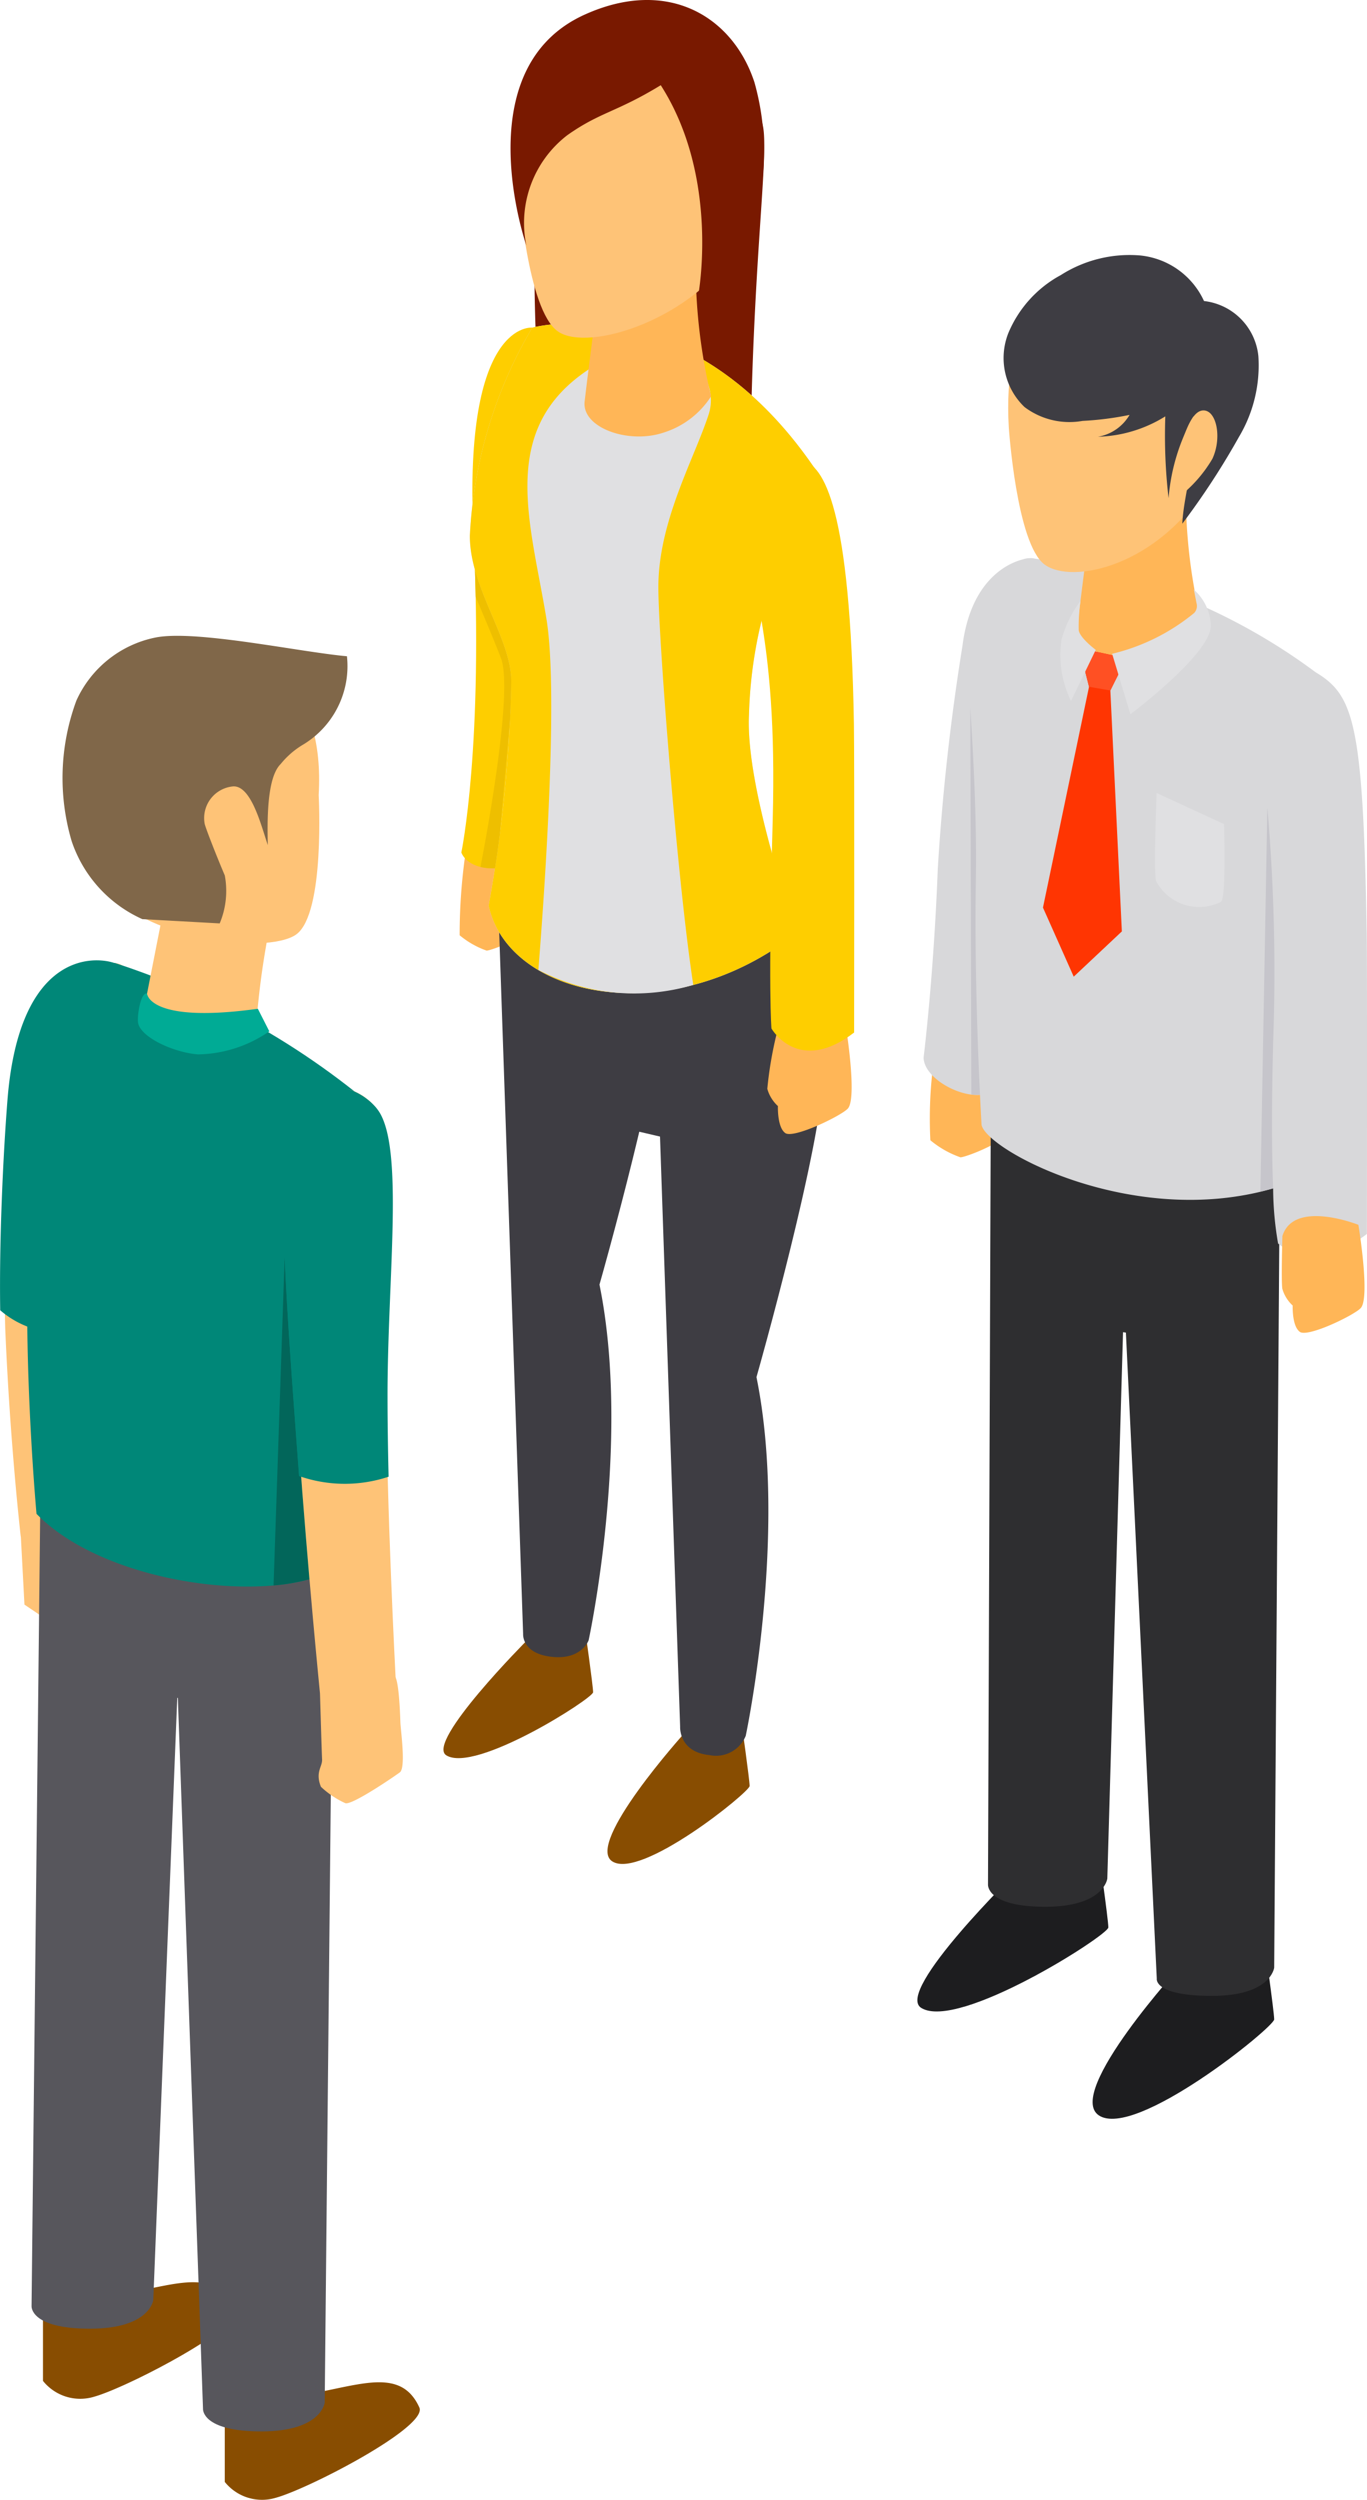<?xml version="1.0" encoding="UTF-8"?>
<svg xmlns="http://www.w3.org/2000/svg" width="65.922" height="120.547" viewBox="0 0 65.922 120.547">
  <g id="Group_205" data-name="Group 205" transform="translate(0)">
    <g id="woman" transform="translate(21.386)">
      <path id="Path_234" data-name="Path 234" d="M235.547,7.681c.327,1.417-.521,6.732-.6,16.708-.045,5.673-5.3,9.269-5.3,9.269A24.38,24.38,0,0,1,224.764,20.7c-.347-4.707-.224-8.847-.153-13.568.055-3.626,2.791-5.6,6.434-5.038C233.092,2.408,235.081,5.661,235.547,7.681Z" transform="translate(-220.151 -1.649)" fill="#791900"></path>
      <g id="Group_196" data-name="Group 196" transform="translate(0 78.484)">
        <path id="Path_235" data-name="Path 235" d="M203.627,447.653s-4.914,4.93-3.91,5.562c1.4.88,7.081-2.75,7.081-3.042s-.4-3.121-.4-3.121Z" transform="translate(-199.582 -447.052)" fill="#884d01"></path>
        <path id="Path_236" data-name="Path 236" d="M248.311,473.405s-4.754,5.284-3.462,6.15c1.373.919,6.633-3.339,6.633-3.63s-.4-3.121-.4-3.121Z" transform="translate(-236.718 -468.283)" fill="#884d01"></path>
      </g>
      <path id="Path_237" data-name="Path 237" d="M204.122,233.247a27.7,27.7,0,0,0-.31,4.153,4.214,4.214,0,0,0,1.3.74c.214,0,1.783-.6,1.966-1.012a2.1,2.1,0,0,0-.405-1.783,2.815,2.815,0,0,1-.448-1.7Z" transform="translate(-203.032 -192.298)" fill="#ffb657"></path>
      <path id="Path_238" data-name="Path 238" d="M230.049,247.612a14.429,14.429,0,0,0-2.818-8.4l-12.959-1.147,1.262,37s-.077.957,1.41,1.107c1.411.143,1.749-.8,1.749-.8s2.069-9.563.523-17.153c0,0,1.02-3.579,1.919-7.372l1,.233.97,28.452s-.077,1.225,1.41,1.375a1.549,1.549,0,0,0,1.754-.927s2.063-9.706.518-17.3C226.785,262.687,230.035,251.279,230.049,247.612Z" transform="translate(-211.693 -196.271)" fill="#3e3d43"></path>
      <path id="Path_239" data-name="Path 239" d="M207.91,90s-3.332-.38-2.838,9.871c.5,10.309-.582,15.439-.582,15.439s.223.762,1.533.762,1.527-.49,1.527-.49.478-11.966.536-12.546C208.312,100.772,210.43,90.569,207.91,90Z" transform="translate(-203.628 -74.201)" fill="#fece00"></path>
      <path id="Path_240" data-name="Path 240" d="M207.74,116.889a67.229,67.229,0,0,0,1.089-10.756c.035-2.1-1.995-4.536-1.995-7.073a21.828,21.828,0,0,1,3.009-10.041s7.9-2.165,14.01,7.372a21.533,21.533,0,0,0-3.558,11.293c-.183,3.594,2.312,10.511,2.312,10.511C216.554,122.988,208.723,121.382,207.74,116.889Z" transform="translate(-205.562 -73.218)" fill="#e0e0e2"></path>
      <path id="Path_241" data-name="Path 241" d="M207.74,116.889a67.229,67.229,0,0,0,1.089-10.756c.035-2.1-1.995-4.536-1.995-7.073a21.828,21.828,0,0,1,3.009-10.041s7.9-2.165,14.01,7.372a21.533,21.533,0,0,0-3.558,11.293c-.183,3.594,2.312,10.511,2.312,10.511C216.554,122.988,208.723,121.382,207.74,116.889Z" transform="translate(-205.562 -73.218)" fill="#fece00"></path>
      <path id="Path_242" data-name="Path 242" d="M209.093,170.866l.092,0c.073-.477.154-1.036.234-1.662l.489-5.489c.028-.59.049-1.193.059-1.806.027-1.645-1.215-3.5-1.752-5.448q.022.671.035,1.311c.493,1.154.971,2.3,1.223,2.962.658,1.739-.988,10.05-.991,10.066A2.61,2.61,0,0,0,209.093,170.866Z" transform="translate(-206.699 -128.991)" fill="#eebf00"></path>
      <path id="Path_243" data-name="Path 243" d="M230.611,126.184c-.763-4.954-1.684-16.675-1.684-19.184,0-3.172,1.723-6.169,2.425-8.326s-2.086-4.874-6.1-1.952-2.451,7.32-1.719,11.833c.579,3.569-.088,13.08-.393,16.908A9.995,9.995,0,0,0,230.611,126.184Z" transform="translate(-218.564 -78.689)" fill="#e0e0e2"></path>
      <path id="Path_244" data-name="Path 244" d="M238.926,73.636s-.405,3.063-.6,4.746c-.143,1.245,2.057,2.048,3.738,1.519a4.225,4.225,0,0,0,2.361-1.772,26.881,26.881,0,0,1-.742-6.543Z" transform="translate(-231.519 -59.018)" fill="#ffb657"></path>
      <path id="Path_245" data-name="Path 245" d="M220.126,10.154s.4,5.831,1.882,6.87,6.624-.616,8.709-4.129,1.291-10.81-3.337-11.526C221.975.533,219.809,4.937,220.126,10.154Z" transform="translate(-216.494 -1.044)" fill="#fec377"></path>
      <path id="Path_246" data-name="Path 246" d="M221.569.709c-5.771,2.618-2.805,11.125-2.805,11.125a5.341,5.341,0,0,1,1.975-5.314c1.6-1.129,2.346-1.093,4.507-2.411,2.874,4.485,1.806,10.142,1.806,10.142a10.358,10.358,0,0,0,2.722-3.622,12.342,12.342,0,0,0-.012-6.666C228.729.817,225.606-1.122,221.569.709Z" transform="translate(-214.768 0)" fill="#791900"></path>
      <path id="Path_247" data-name="Path 247" d="M288.965,279.338a18.537,18.537,0,0,0-.456,2.673,1.782,1.782,0,0,0,.512.832s-.041,1.012.351,1.3,2.664-.812,3.013-1.17c.49-.5-.111-4.126-.111-4.126S289.533,277.509,288.965,279.338Z" transform="translate(-272.893 -229.505)" fill="#ffb657"></path>
      <path id="Path_248" data-name="Path 248" d="M286.052,126.053c-.992-.262-2.418.376-2.532,3.229s1.388,4.871,1.135,14.158c-.226,8.3-.059,10.038-.059,10.038s1.289,2.263,3.986.193c0,0,.018-13.19-.01-14.873C288.4,128.318,287.135,126.339,286.052,126.053Z" transform="translate(-268.779 -103.879)" fill="#fece00"></path>
    </g>
    <g id="man_1_" data-name="man (1)" transform="translate(44.238 12.289)">
      <path id="Path_249" data-name="Path 249" d="M197.641,219.925a20.353,20.353,0,0,0-.147,3.7,4.685,4.685,0,0,0,1.451.823c.238,0,1.983-.668,2.186-1.124a2.338,2.338,0,0,0-.45-1.982,3.131,3.131,0,0,1-.5-1.89Z" transform="translate(-196.866 -180.927)" fill="#ffb657"></path>
      <g id="Group_197" data-name="Group 197" transform="translate(0 76.678)">
        <path id="Path_250" data-name="Path 250" d="M199.043,438.051s-5.9,5.764-4.62,6.57c1.783,1.122,9.028-3.507,9.028-3.878s-.513-3.979-.513-3.979Z" transform="translate(-194.24 -436.763)" fill="#1d1d1f"></path>
        <path id="Path_251" data-name="Path 251" d="M246.736,463.315s-5.7,6.216-4.048,7.32c1.75,1.172,8.456-4.257,8.456-4.628s-.513-3.979-.513-3.979Z" transform="translate(-233.936 -457.592)" fill="#1d1d1f"></path>
      </g>
      <path id="Path_252" data-name="Path 252" d="M213.776,240.512l-.131,36.371s-.084,1.067,2.76,1.067,2.994-1.361,2.994-1.361l.758-26.348.138.02,1.489,31.151s-.176.835,2.668.835,2.994-1.361,2.994-1.361l.275-39.144Z" transform="translate(-210.238 -198.288)" fill="#2e2e30"></path>
      <path id="Path_253" data-name="Path 253" d="M217.332,101.384c-.172-10.21-.629-11.491-2.476-12.6a28.9,28.9,0,0,0-13.512-5.468c-.046-.009-.089-.02-.139-.026a.7.7,0,0,0-.11,0l-.021,0a1.088,1.088,0,0,0-.321.058c-.858.216-2.532,1.123-2.916,4.174a108.2,108.2,0,0,0-1.191,10.776c-.2,5.23-.682,9.066-.682,9.066,0,.945,1.612,1.89,2.719,1.809.043.907.076,1.451.076,1.451.271,1.24,7.339,5.016,14.061,3.058a15.764,15.764,0,0,0,.238,2.656s1.656,1.557,4.283-.459C217.341,115.874,217.359,103.023,217.332,101.384Z" transform="translate(-195.662 -68.663)" fill="#d8d8da"></path>
      <path id="Path_254" data-name="Path 254" d="M294.377,265.005s-.065,2.133-.005,2.54a1.735,1.735,0,0,0,.5.811s-.04.985.342,1.269,2.6-.791,2.935-1.14c.477-.49-.108-4.02-.108-4.02S294.929,263.224,294.377,265.005Z" transform="translate(-276.772 -217.689)" fill="#ffb657"></path>
      <path id="Path_255" data-name="Path 255" d="M209.055,132.74c.052-3.156-.14-6.283-.267-8.366l.049,18.656a2.131,2.131,0,0,0,.418.012C209.152,140.9,208.99,136.7,209.055,132.74Z" transform="translate(-206.234 -102.539)" fill="#c6c5cb"></path>
      <path id="Path_256" data-name="Path 256" d="M238.819,65.976s-.4,2.984-.584,4.624c-.14,1.213,2,1.995,3.642,1.48a4.116,4.116,0,0,0,2.3-1.727,26.179,26.179,0,0,1-.722-6.375Z" transform="translate(-230.506 -52.747)" fill="#ffb657"></path>
      <path id="Path_257" data-name="Path 257" d="M232.769,108.509l-2.273-.491.471,1.866-2.221,10.648,1.483,3.331,2.321-2.182-.555-11.619Z" transform="translate(-222.688 -89.054)" fill="#ff3502"></path>
      <path id="Path_258" data-name="Path 258" d="M238.714,108.018l.471,1.866,1.028.178.774-1.553Z" transform="translate(-230.906 -89.054)" fill="#ff5023"></path>
      <g id="Group_198" data-name="Group 198" transform="translate(6.856 16.145)">
        <path id="Path_259" data-name="Path 259" d="M251.815,92.624a.491.491,0,0,1-.114.463,9.814,9.814,0,0,1-3.957,1.97l.88,2.915s3.944-2.958,3.879-4.3a2.442,2.442,0,0,0-.818-1.71Z" transform="translate(-245.206 -91.963)" fill="#e0e0e2"></path>
        <path id="Path_260" data-name="Path 260" d="M234.306,95.058a5.538,5.538,0,0,0-.918,1.874,5.047,5.047,0,0,0,.459,2.954l1.193-2.466s-.769-.576-.821-.946A8.59,8.59,0,0,1,234.306,95.058Z" transform="translate(-233.293 -94.515)" fill="#e0e0e2"></path>
      </g>
      <path id="Path_261" data-name="Path 261" d="M219.225,9.665s.374,5.606,1.722,6.607,5.573.041,7.922-3.959c1.96-3.337,1.142-9.883-3.071-10.577C220.876.926,218.93,4.648,219.225,9.665Z" transform="translate(-214.815 -1.34)" fill="#fec377"></path>
      <path id="Path_262" data-name="Path 262" d="M289.09,163a92.6,92.6,0,0,0-.283-11.208h0l-.336,18.528q.308-.074.615-.163C289.025,168.663,289,166.393,289.09,163Z" transform="translate(-271.928 -125.145)" fill="#c6c5cb"></path>
      <path id="Path_263" data-name="Path 263" d="M259.6,147.8l3.25,1.5s.113,3.578-.148,3.748a2.346,2.346,0,0,1-3.128-1C259.446,151.575,259.6,147.8,259.6,147.8Z" transform="translate(-248.06 -121.848)" fill="#e0e0e2"></path>
      <path id="Path_264" data-name="Path 264" d="M230.316,4.888a2.97,2.97,0,0,0-2.622-2.661,3.8,3.8,0,0,0-3.1-2.2,6.164,6.164,0,0,0-3.8.945,5.655,5.655,0,0,0-2.542,2.815,3.273,3.273,0,0,0,.785,3.551,3.6,3.6,0,0,0,2.8.669,14.839,14.839,0,0,0,2.267-.29,2.191,2.191,0,0,1-1.526,1.055,6.478,6.478,0,0,0,3.25-.984,26.14,26.14,0,0,0,.157,3.946,9.652,9.652,0,0,1,1.2-3.946c.327,1.2-.478,3.718-.538,5.177a36.705,36.705,0,0,0,2.732-4.185A6.731,6.731,0,0,0,230.316,4.888Z" transform="translate(-213.87 0.001)" fill="#3e3d43"></path>
      <path id="Path_265" data-name="Path 265" d="M264.993,45.866s.44-3.091,1.356-3.132c.646-.029.927,1.305.452,2.331a6.483,6.483,0,0,1-1.808,1.983Z" transform="translate(-252.572 -35.231)" fill="#fec377"></path>
    </g>
    <g id="man" transform="translate(0 30.661)">
      <g id="Group_199" data-name="Group 199" transform="translate(2.072 79.398)">
        <path id="Path_266" data-name="Path 266" d="M260.079,480.75v3.788a2.3,2.3,0,0,0,2.489.758c1.623-.458,7.315-3.418,6.895-4.346-1.023-2.257-3.5-.726-6.645-.481C261.087,480.6,260.079,480.75,260.079,480.75Z" transform="translate(-251.312 -474.912)" fill="#884d01"></path>
        <path id="Path_267" data-name="Path 267" d="M210.141,453.23v3.788a2.3,2.3,0,0,0,2.489.757c1.623-.458,7.46-3.5,6.895-4.346-1.43-2.145-3.5-.727-6.645-.481C211.149,453.085,210.141,453.23,210.141,453.23Z" transform="translate(-210.141 -452.263)" fill="#884d01"></path>
      </g>
      <g id="Group_200" data-name="Group 200" transform="translate(0.211 15.736)">
        <path id="Path_268" data-name="Path 268" d="M204.065,241.725l.174,3.293s1.1.731,1.218.853,2.835-.866,2.835-1.177-.6-2.232-.6-2.516a8.9,8.9,0,0,0-.818-1.652Z" transform="translate(-203.271 -214.035)" fill="#fec377"></path>
        <path id="Path_269" data-name="Path 269" d="M204.882,89.681c-1.012-.136-4.454-.374-5,6.409a105.911,105.911,0,0,0-.3,11.2c.226,5.515.746,10.031.746,10.031s.254.778,2.9-1.294c0,0,.669-10.067,1.035-14.206C204.811,95.712,206.976,89.962,204.882,89.681Z" transform="translate(-199.541 -89.637)" fill="#fec377"></path>
      </g>
      <path id="Path_270" data-name="Path 270" d="M203.862,89.273c-1-.352-4.605-.529-5.164,6.626-.207,2.648-.4,6.7-.348,10.116a4.453,4.453,0,0,0,4.487.8c.141-1.913.281-3.717.393-4.984C203.789,95.507,206.027,90.038,203.862,89.273Z" transform="translate(-198.34 -73.491)" fill="#008778"></path>
      <path id="Path_271" data-name="Path 271" d="M207.438,233.751l-.43,39.512s-.086,1.088,2.816,1.088,3.054-1.388,3.054-1.388l1.156-29.04.029.016,1.213,34.277s-.085,1.088,2.815,1.088,3.054-1.388,3.054-1.388l.417-41.582Z" transform="translate(-205.486 -192.714)" fill="#57565c"></path>
      <path id="Path_272" data-name="Path 272" d="M206.256,116.447s-.53-5.789-.439-11.271c.076-4.6.2-6.311.2-8.69,0-5.352,2.3-6.635,4.03-6.6A37.007,37.007,0,0,1,222.355,96.7l-.954,21.751C219.453,121.018,209.966,120.26,206.256,116.447Z" transform="translate(-204.495 -74.105)" fill="#008778"></path>
      <path id="Path_273" data-name="Path 273" d="M274.829,181.294l-.1-.028c-.266-3.6-.565-7.447-.695-10.548l-.535,15.824a9.664,9.664,0,0,0,1.727-.3C275.1,184.751,274.962,183.06,274.829,181.294Z" transform="translate(-260.307 -140.747)" fill="#02665a"></path>
      <g id="Group_201" data-name="Group 201" transform="translate(3.391 0.504)">
        <path id="Path_274" data-name="Path 274" d="M229.634,10.046s.316,5.7-1.077,6.718-8,.351-9.96-3.093-.884-9.949,3.469-10.656C227.152,2.191,229.937,4.929,229.634,10.046Z" transform="translate(-217.657 -2.871)" fill="#fec377"></path>
        <path id="Path_275" data-name="Path 275" d="M238.145,73.608,236.989,79.5s1.933,2.085,5.531.592a38.792,38.792,0,0,1,.658-5.222C243.5,74.176,238.145,73.608,238.145,73.608Z" transform="translate(-233.595 -61.189)" fill="#fec377"></path>
      </g>
      <path id="Path_276" data-name="Path 276" d="M236.229,99.668c-.059-.324.124-1.509.43-1.418,0,0,.066,1.464,5.343.733l.554,1.089a6.209,6.209,0,0,1-3.439,1.111C237.92,101.089,236.353,100.354,236.229,99.668Z" transform="translate(-229.568 -80.998)" fill="#00ab95"></path>
      <g id="Group_202" data-name="Group 202" transform="translate(13.907 21.811)">
        <path id="Path_277" data-name="Path 277" d="M285.925,286.494s.081,2.806.1,3.164-.342.607-.055,1.321a4.329,4.329,0,0,0,1.178.791c.324.1,2.332-1.27,2.627-1.488s.049-1.967.028-2.386c-.007-.128-.057-2.185-.3-2.274A30.9,30.9,0,0,0,285.925,286.494Z" transform="translate(-284.4 -257.285)" fill="#fec377"></path>
        <path id="Path_278" data-name="Path 278" d="M281.836,125.277c-.58-.88-2.912-2.337-3.995,1.343s1.238,26.827,1.238,26.827,1.762,2.1,3.645-.781c0,0-.445-8.419-.445-13.964S282.928,126.933,281.836,125.277Z" transform="translate(-277.553 -124.238)" fill="#fec377"></path>
      </g>
      <path id="Path_279" data-name="Path 279" d="M280.749,125.146c-.71-.995-3.215-2.4-4.327,1.379-.587,2,.023,9.561.519,16.262a6.67,6.67,0,0,0,4.315.031c-.032-1.352-.052-2.682-.052-3.881C281.2,133.24,282.019,126.925,280.749,125.146Z" transform="translate(-262.516 -102.268)" fill="#008778"></path>
      <path id="Path_280" data-name="Path 280" d="M219.368,13.664a6.318,6.318,0,0,1-3.412-3.769,10.763,10.763,0,0,1,.232-6.774,5.347,5.347,0,0,1,3.8-3.035c1.934-.394,6.98.7,9.246.9a4.417,4.417,0,0,1-2.143,4.279,4.051,4.051,0,0,0-1.055.922c-.7.685-.635,2.924-.619,3.906-.318-.935-.792-2.862-1.662-2.831a1.534,1.534,0,0,0-1.38,1.815c.061.24.548,1.491.969,2.482a4.06,4.06,0,0,1-.246,2.311Z" transform="translate(-212.503 -0.001)" fill="#806749"></path>
    </g>
  </g>
</svg>
